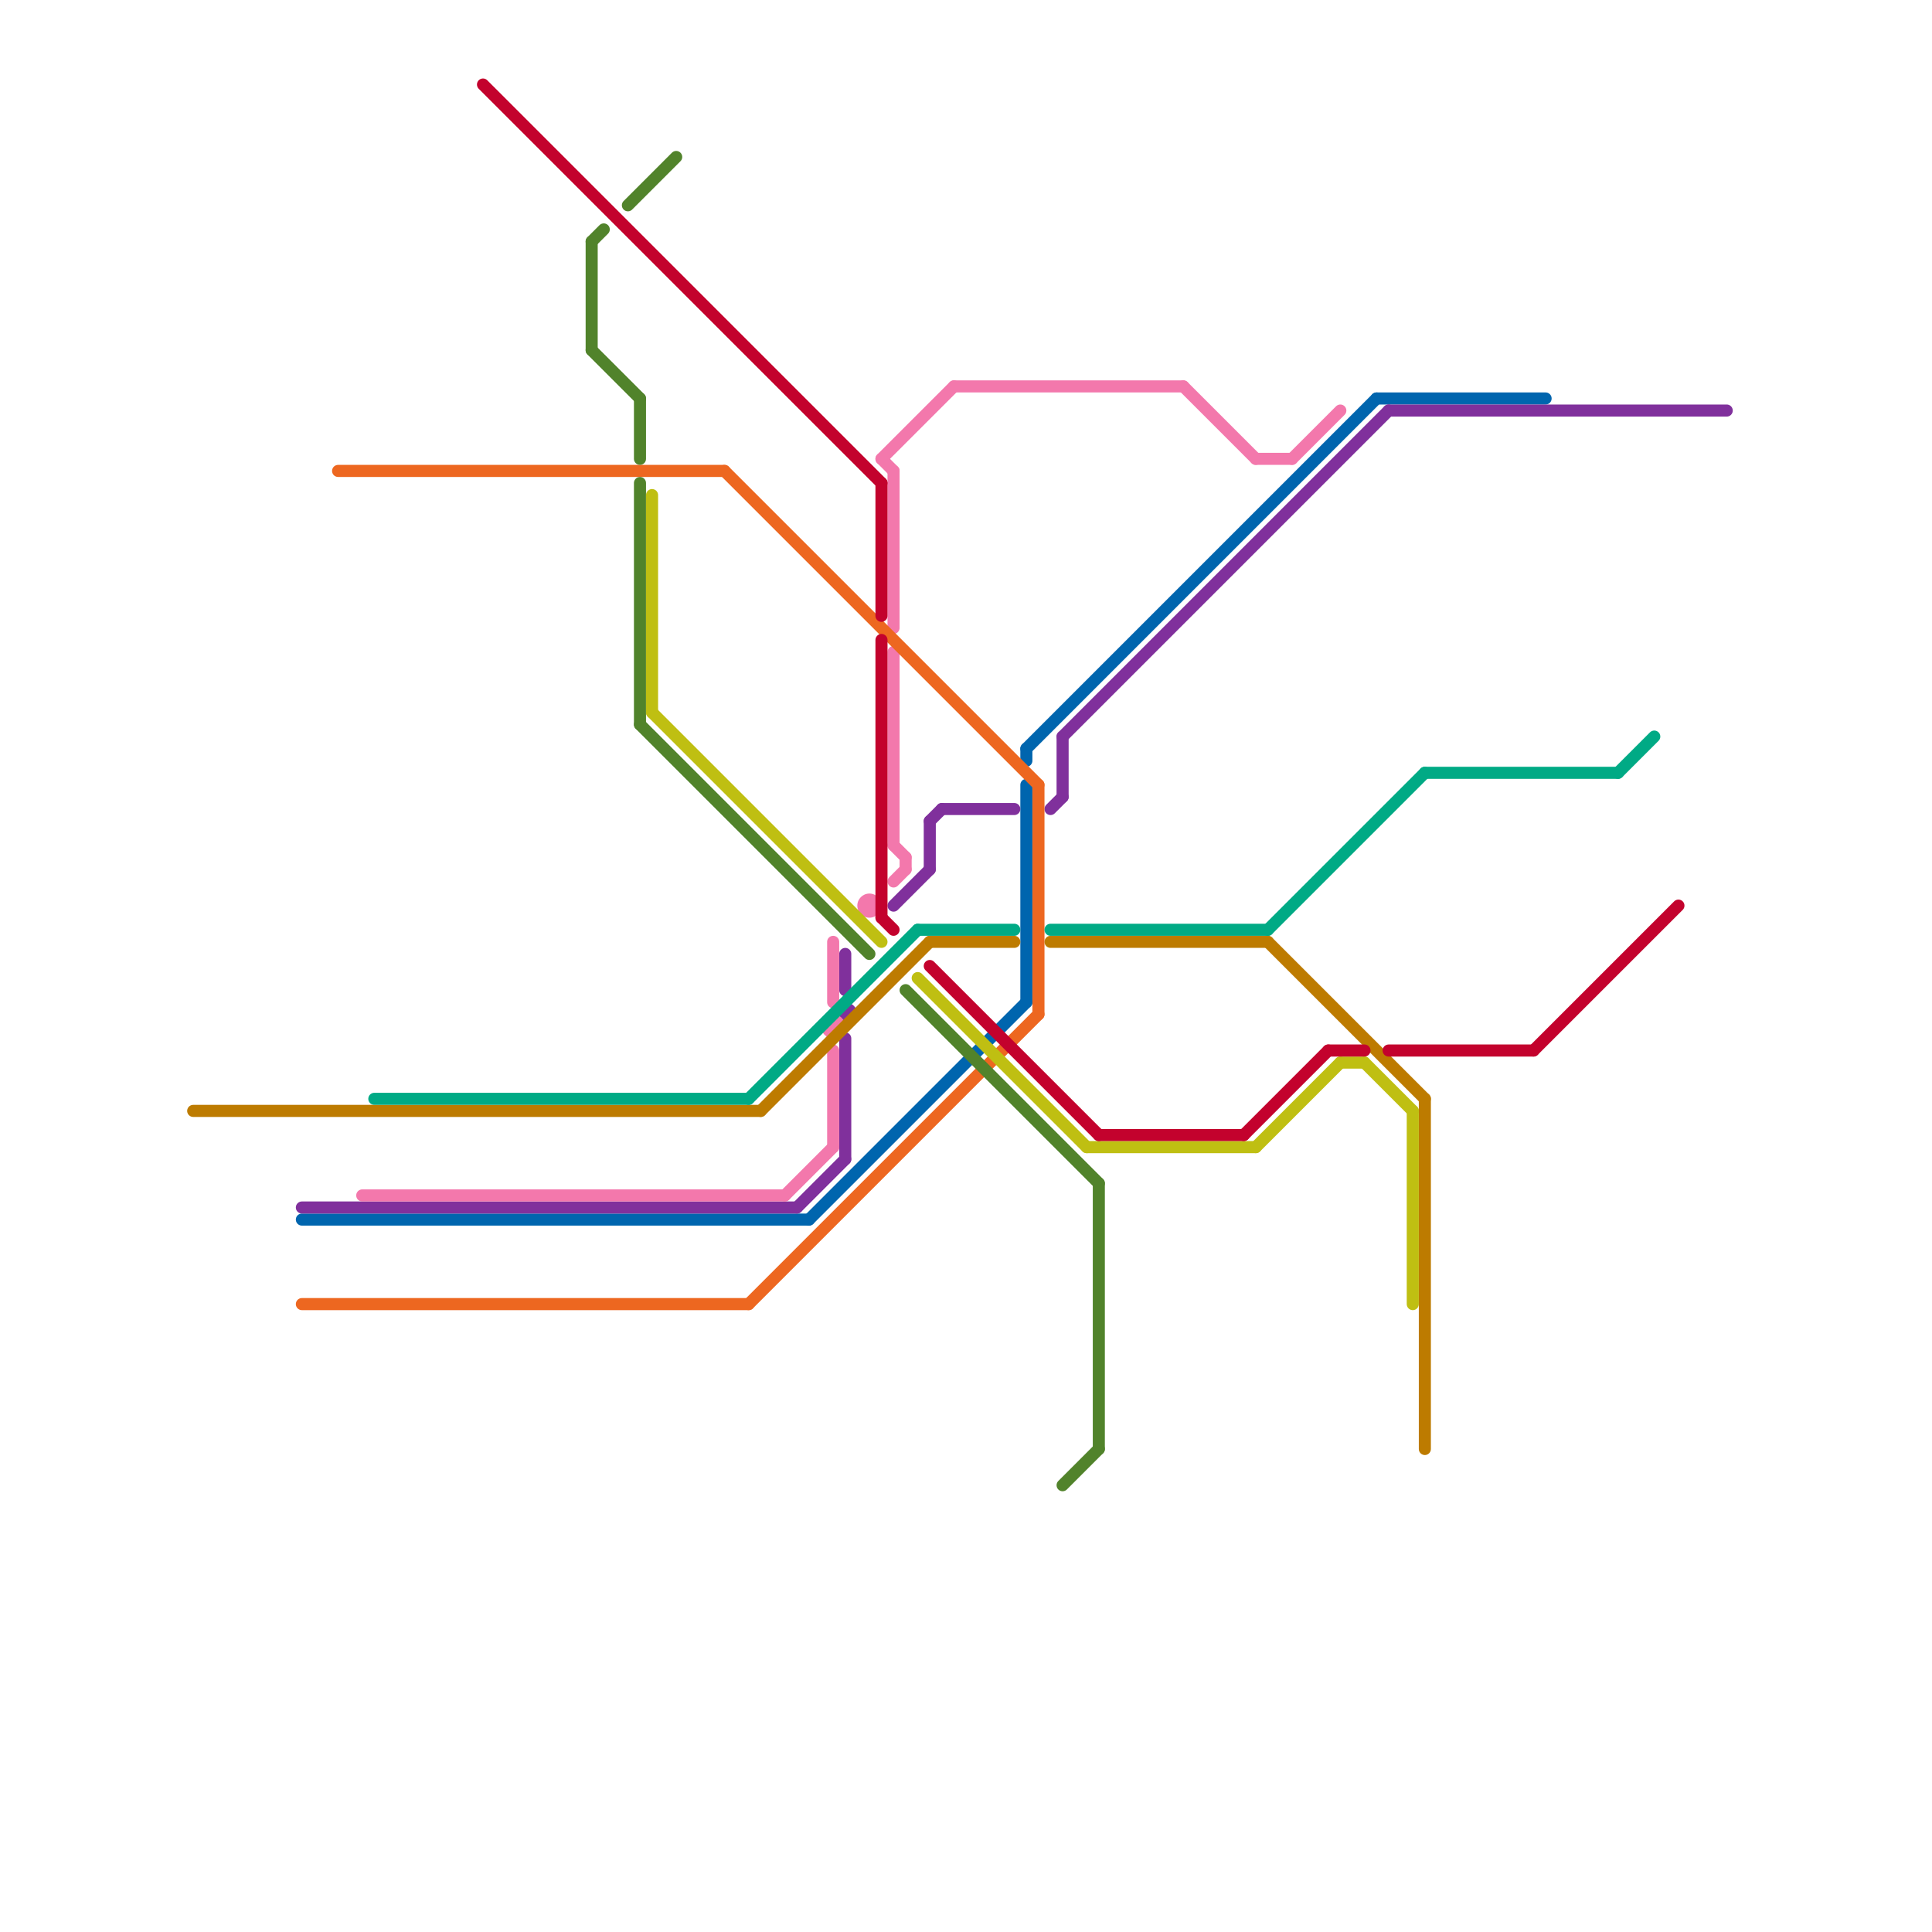 
<svg version="1.1" xmlns="http://www.w3.org/2000/svg" viewBox="0 0 160 160">
<style>text { font: 1px Helvetica; font-weight: 600; white-space: pre; dominant-baseline: central; } line { stroke-width: 1; fill: none; stroke-linecap: round; stroke-linejoin: round; } .c0 { stroke: #0065ae } .c1 { stroke: #80309c } .c2 { stroke: #f378ac } .c3 { stroke: #ed6720 } .c4 { stroke: #bd7b00 } .c5 { stroke: #00aa85 } .c6 { stroke: #51832b } .c7 { stroke: #bfbf12 } .c8 { stroke: #c3022d }</style><defs><g id="ct-xf"><circle r="0.5" fill="#fff" stroke="#000" stroke-width="0.2"/></g><g id="ct"><circle r="0.5" fill="#fff" stroke="#000" stroke-width="0.1"/></g></defs><line class="c0" x1="85" y1="62" x2="85" y2="63"/><line class="c0" x1="67" y1="101" x2="85" y2="83"/><line class="c0" x1="85" y1="62" x2="114" y2="33"/><line class="c0" x1="85" y1="65" x2="85" y2="83"/><line class="c0" x1="114" y1="33" x2="128" y2="33"/><line class="c0" x1="25" y1="101" x2="67" y2="101"/><line class="c1" x1="115" y1="34" x2="143" y2="34"/><line class="c1" x1="88" y1="61" x2="115" y2="34"/><line class="c1" x1="77" y1="68" x2="78" y2="67"/><line class="c1" x1="70" y1="86" x2="70" y2="96"/><line class="c1" x1="70" y1="79" x2="70" y2="82"/><line class="c1" x1="78" y1="67" x2="84" y2="67"/><line class="c1" x1="77" y1="68" x2="77" y2="72"/><line class="c1" x1="66" y1="100" x2="70" y2="96"/><line class="c1" x1="74" y1="75" x2="77" y2="72"/><line class="c1" x1="87" y1="67" x2="88" y2="66"/><line class="c1" x1="25" y1="100" x2="66" y2="100"/><line class="c1" x1="88" y1="61" x2="88" y2="66"/><circle cx="70" cy="84" r="1" fill="#80309c" /><line class="c2" x1="107" y1="38" x2="111" y2="34"/><line class="c2" x1="75" y1="71" x2="75" y2="72"/><line class="c2" x1="69" y1="78" x2="69" y2="83"/><line class="c2" x1="74" y1="73" x2="75" y2="72"/><line class="c2" x1="98" y1="32" x2="104" y2="38"/><line class="c2" x1="79" y1="32" x2="98" y2="32"/><line class="c2" x1="104" y1="38" x2="107" y2="38"/><line class="c2" x1="69" y1="87" x2="69" y2="95"/><line class="c2" x1="73" y1="38" x2="74" y2="39"/><line class="c2" x1="73" y1="38" x2="79" y2="32"/><line class="c2" x1="74" y1="54" x2="74" y2="70"/><line class="c2" x1="74" y1="70" x2="75" y2="71"/><line class="c2" x1="74" y1="39" x2="74" y2="52"/><line class="c2" x1="30" y1="99" x2="65" y2="99"/><line class="c2" x1="65" y1="99" x2="69" y2="95"/><circle cx="69" cy="85" r="1" fill="#f378ac" /><circle cx="72" cy="75" r="1" fill="#f378ac" /><line class="c3" x1="62" y1="108" x2="86" y2="84"/><line class="c3" x1="25" y1="108" x2="62" y2="108"/><line class="c3" x1="28" y1="39" x2="60" y2="39"/><line class="c3" x1="60" y1="39" x2="86" y2="65"/><line class="c3" x1="86" y1="65" x2="86" y2="84"/><line class="c4" x1="118" y1="91" x2="118" y2="120"/><line class="c4" x1="87" y1="78" x2="105" y2="78"/><line class="c4" x1="63" y1="92" x2="77" y2="78"/><line class="c4" x1="105" y1="78" x2="118" y2="91"/><line class="c4" x1="16" y1="92" x2="63" y2="92"/><line class="c4" x1="77" y1="78" x2="84" y2="78"/><line class="c5" x1="31" y1="91" x2="62" y2="91"/><line class="c5" x1="76" y1="77" x2="84" y2="77"/><line class="c5" x1="62" y1="91" x2="76" y2="77"/><line class="c5" x1="105" y1="77" x2="118" y2="64"/><line class="c5" x1="134" y1="64" x2="137" y2="61"/><line class="c5" x1="87" y1="77" x2="105" y2="77"/><line class="c5" x1="118" y1="64" x2="134" y2="64"/><line class="c6" x1="49" y1="20" x2="49" y2="29"/><line class="c6" x1="91" y1="98" x2="91" y2="120"/><line class="c6" x1="49" y1="20" x2="50" y2="19"/><line class="c6" x1="88" y1="123" x2="91" y2="120"/><line class="c6" x1="53" y1="60" x2="72" y2="79"/><line class="c6" x1="75" y1="82" x2="91" y2="98"/><line class="c6" x1="53" y1="40" x2="53" y2="60"/><line class="c6" x1="52" y1="17" x2="56" y2="13"/><line class="c6" x1="49" y1="29" x2="53" y2="33"/><line class="c6" x1="53" y1="33" x2="53" y2="38"/><line class="c7" x1="90" y1="95" x2="104" y2="95"/><line class="c7" x1="54" y1="41" x2="54" y2="59"/><line class="c7" x1="117" y1="92" x2="117" y2="108"/><line class="c7" x1="104" y1="95" x2="111" y2="88"/><line class="c7" x1="76" y1="81" x2="90" y2="95"/><line class="c7" x1="113" y1="88" x2="117" y2="92"/><line class="c7" x1="111" y1="88" x2="113" y2="88"/><line class="c7" x1="54" y1="59" x2="73" y2="78"/><line class="c8" x1="91" y1="94" x2="103" y2="94"/><line class="c8" x1="73" y1="40" x2="73" y2="51"/><line class="c8" x1="110" y1="87" x2="113" y2="87"/><line class="c8" x1="127" y1="87" x2="139" y2="75"/><line class="c8" x1="103" y1="94" x2="110" y2="87"/><line class="c8" x1="73" y1="76" x2="74" y2="77"/><line class="c8" x1="73" y1="53" x2="73" y2="76"/><line class="c8" x1="115" y1="87" x2="127" y2="87"/><line class="c8" x1="77" y1="80" x2="91" y2="94"/><line class="c8" x1="40" y1="7" x2="73" y2="40"/>
</svg>
